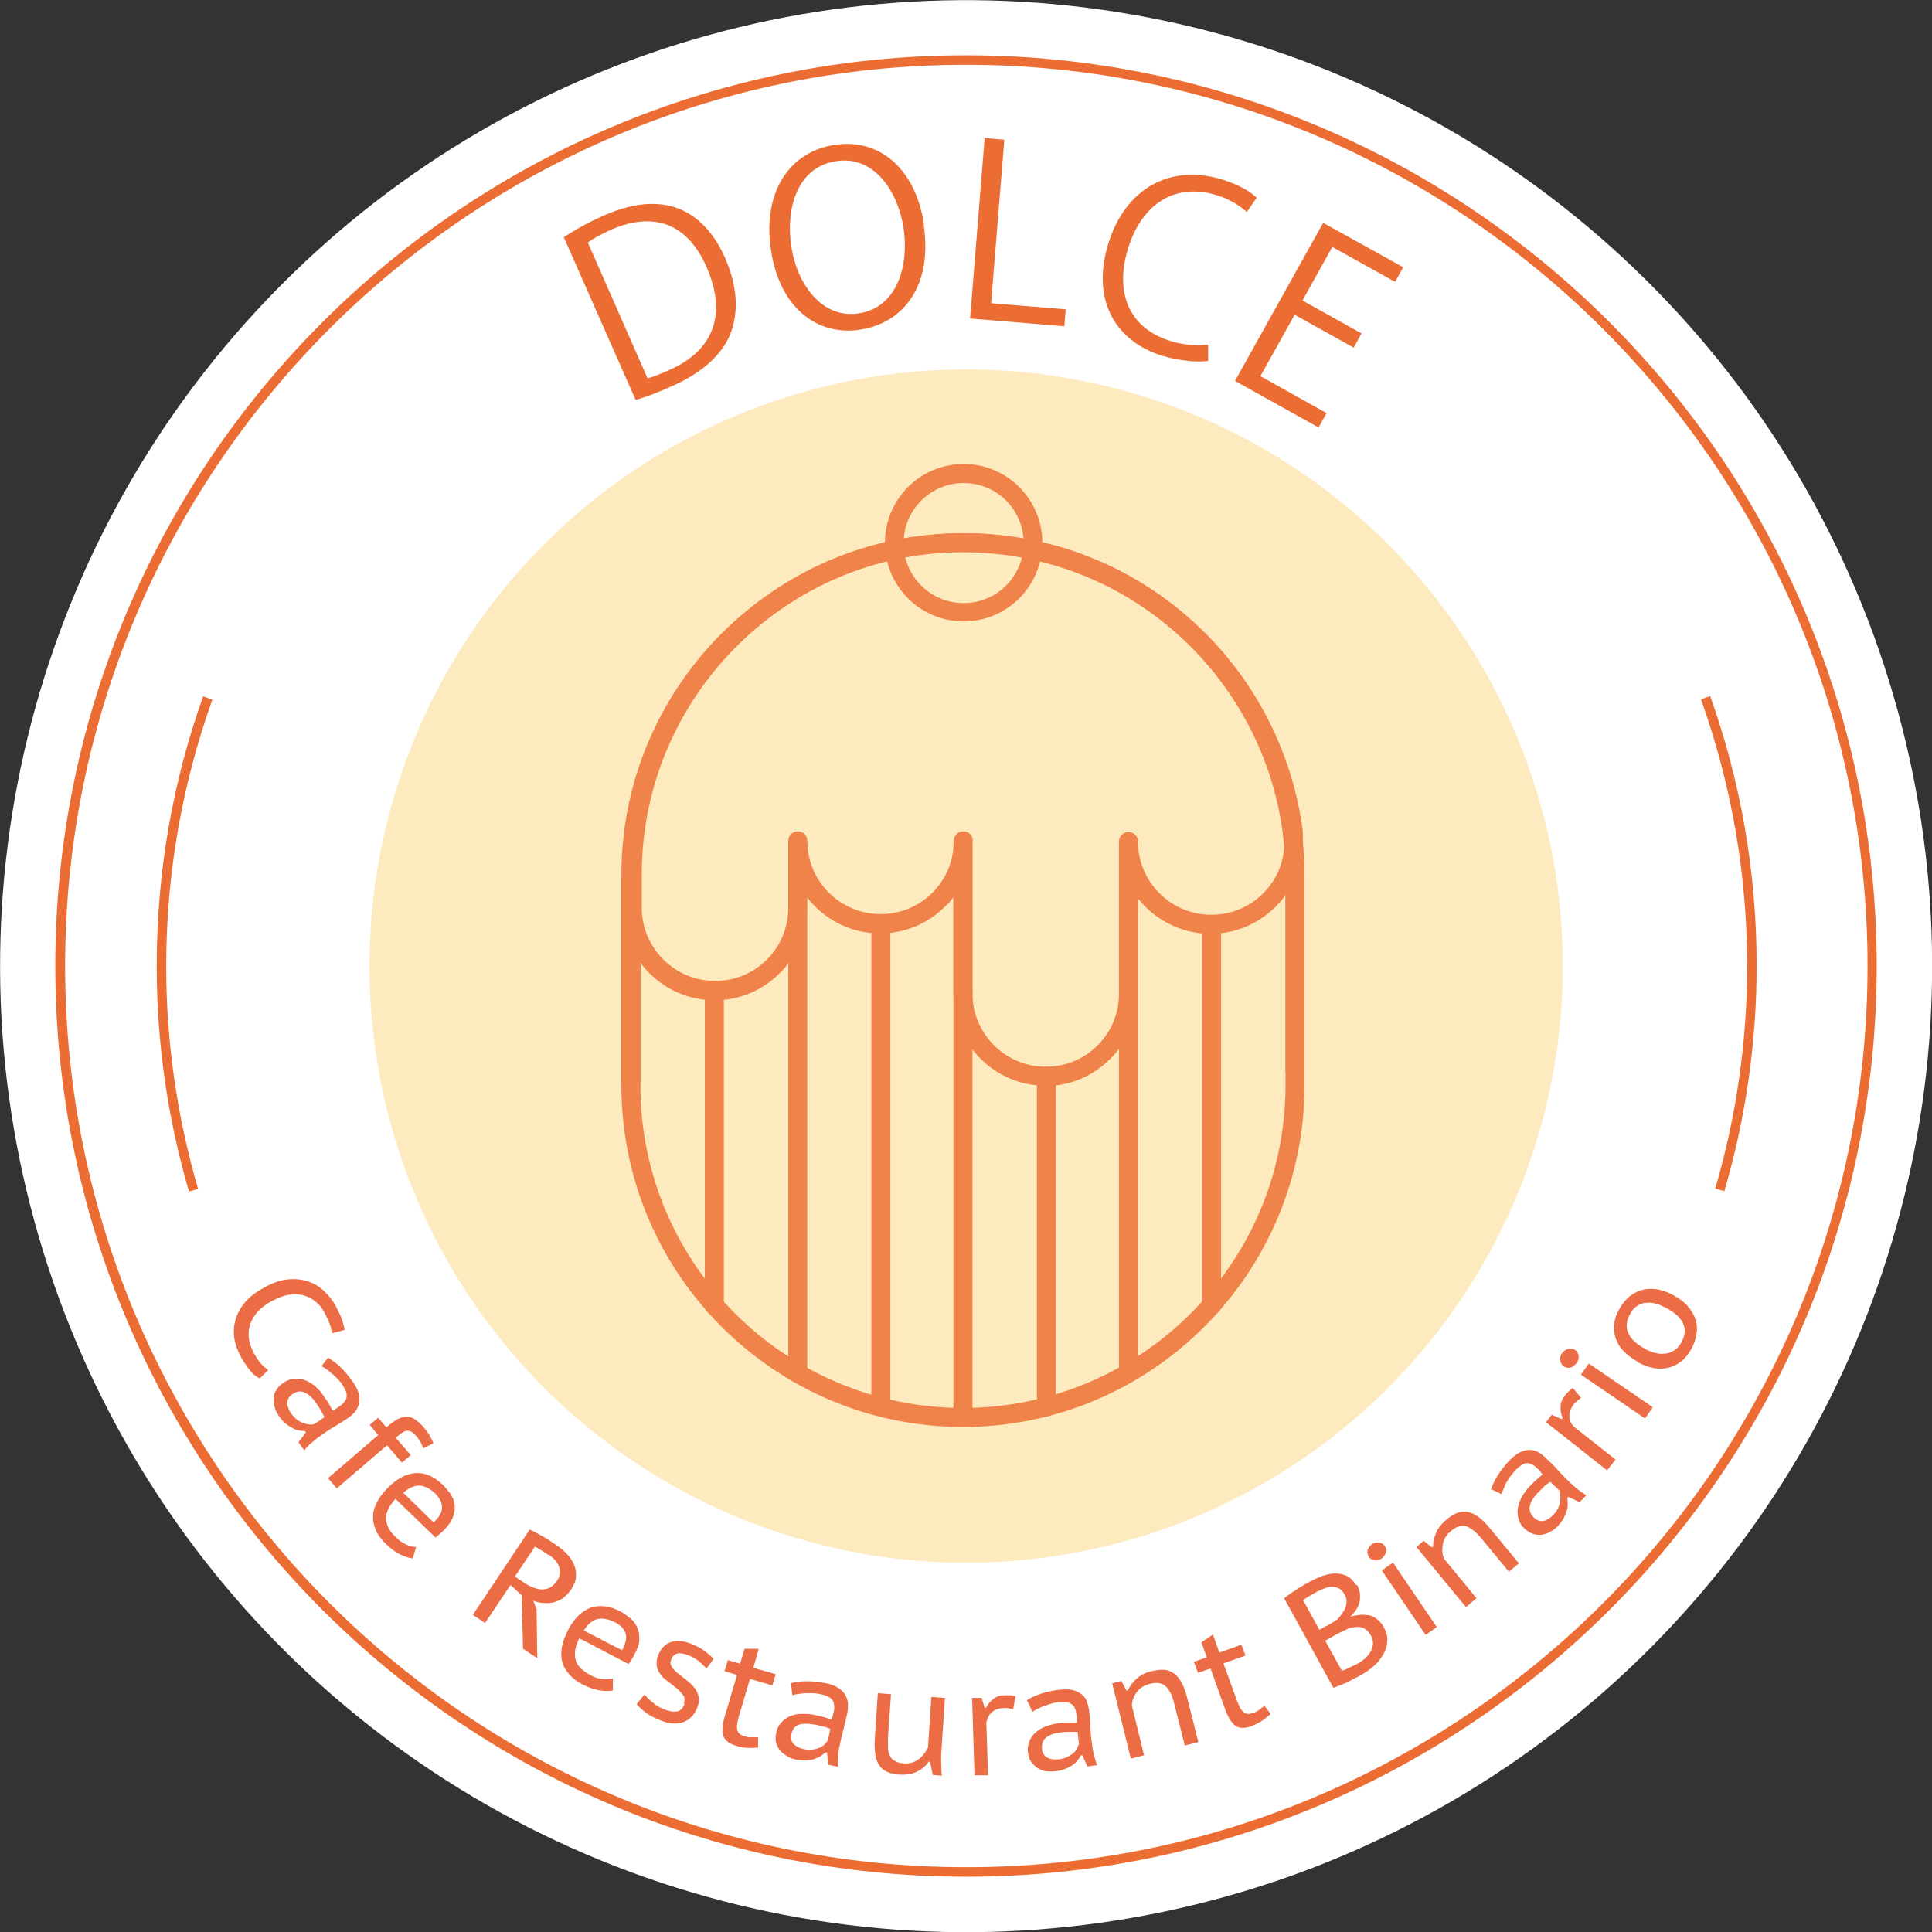 <?xml version="1.0" encoding="UTF-8"?><svg id="_レイヤー_2" xmlns="http://www.w3.org/2000/svg" viewBox="0 0 56.96 56.96"><rect x="0" y="0" width="56.96" height="56.96" fill="#333333" stroke="none"/><g id="_レイヤー_1-2"><circle cx="28.48" cy="28.48" r="28.48" transform="translate(-6.52 8.56) rotate(-15.35)" style="fill:#fff;"/><circle cx="28.48" cy="28.48" r="17.59" transform="translate(-5.92 7.54) rotate(-13.67)" style="fill:#fdeabe;"/><path d="M28.48,55.33c-14.81,0-26.85-12.04-26.85-26.85S13.68,1.63,28.48,1.63s26.85,12.04,26.85,26.85-12.04,26.85-26.85,26.85ZM28.48,1.91C13.83,1.91,1.92,13.83,1.92,28.48s11.92,26.57,26.57,26.57,26.57-11.92,26.57-26.57S43.13,1.91,28.48,1.91Z" style="fill:#ec6d34;"/><path d="M5.57,35.12c-.63-2.15-.95-4.38-.95-6.64,0-2.73.46-5.41,1.37-7.95l.27.1c-.9,2.52-1.36,5.16-1.36,7.86,0,2.23.32,4.44.94,6.56l-.27.08Z" style="fill:#ec6d34;"/><path d="M50.84,35.12l-.27-.08c.62-2.12.94-4.33.94-6.56,0-2.7-.46-5.34-1.36-7.86l.27-.1c.91,2.55,1.37,5.22,1.37,7.95,0,2.26-.32,4.49-.95,6.64Z" style="fill:#ec6d34;"/><path d="M7.66,40.64c-.11-.05-.21-.13-.3-.25-.1-.12-.18-.25-.26-.39-.09-.17-.16-.35-.19-.53-.03-.18-.02-.37.03-.55.05-.18.14-.35.28-.52s.33-.31.57-.44c.25-.14.48-.22.7-.24.22-.02.42,0,.59.06.18.06.34.15.47.28.14.13.24.26.33.41.09.17.16.31.2.43.04.12.07.22.08.31l-.38.1c0-.16-.08-.36-.22-.62-.06-.12-.14-.22-.24-.3-.1-.09-.21-.15-.34-.19-.13-.04-.28-.05-.44-.03-.16.02-.34.09-.53.19-.17.09-.31.2-.42.32-.1.12-.18.25-.22.38-.04.13-.05.27-.03.41.02.14.07.28.14.42.07.12.14.23.21.31.07.08.14.14.22.19l-.25.25Z" style="fill:#ec6d45;"/><path d="M9.67,40.03c.25.14.49.37.72.69.1.14.16.27.19.38.02.11.03.21,0,.3s-.06.16-.12.23c-.06.07-.12.12-.19.17-.13.09-.27.18-.41.26-.14.08-.29.18-.44.29-.09.06-.17.13-.25.2-.08.07-.15.14-.2.21l-.17-.24.22-.29-.03-.04c-.05,0-.11,0-.18-.02-.06-.01-.13-.03-.19-.07-.07-.03-.13-.08-.2-.13-.07-.05-.13-.13-.19-.21-.06-.09-.11-.18-.13-.27-.03-.09-.04-.18-.03-.27,0-.09.03-.17.08-.24.04-.08.11-.14.19-.2.11-.08.22-.12.33-.13.11,0,.22,0,.32.04.1.04.2.1.29.17.09.08.17.16.23.25.05.07.09.14.13.19.04.05.06.1.08.13.02.04.04.07.05.09.01.03.03.05.04.07.04-.02.07-.04.1-.06.03-.02.06-.04.1-.07.07-.05.12-.09.15-.14.04-.05.06-.1.06-.15,0-.05,0-.11-.03-.17-.03-.06-.07-.13-.12-.21-.03-.04-.07-.09-.12-.14-.05-.05-.1-.1-.15-.14-.05-.04-.11-.09-.16-.13s-.11-.07-.16-.1l.21-.28ZM9.56,41.78s-.02-.04-.03-.07c-.01-.02-.03-.05-.05-.09-.02-.03-.04-.07-.07-.12-.03-.05-.07-.1-.11-.16-.1-.15-.21-.24-.33-.29-.11-.05-.23-.03-.36.06-.09.07-.14.15-.14.25s.04.2.11.31c.06.08.12.14.18.19.06.04.13.08.19.1.06.02.12.03.18.04.06,0,.11,0,.15-.02l.29-.2Z" style="fill:#ec6d45;"/><path d="M11.14,41.79l.25.29.05-.04c.11-.09.21-.16.3-.21.09-.04.18-.06.26-.06.08,0,.16.03.24.08s.16.13.25.23c.07.08.13.16.17.23.04.07.08.15.12.24l-.3.15c-.03-.08-.06-.15-.09-.2-.04-.05-.07-.11-.11-.15-.05-.06-.1-.11-.14-.13-.04-.03-.09-.04-.13-.04-.05,0-.09.02-.15.06-.05.03-.12.08-.19.15l.44.51-.26.22-.44-.51-1.48,1.27-.26-.3,1.48-1.27-.25-.3.26-.22Z" style="fill:#ec6d45;"/><path d="M12.18,45.95c-.13-.02-.26-.06-.4-.13-.14-.07-.27-.17-.4-.3-.14-.13-.24-.27-.3-.41-.06-.14-.09-.28-.08-.42,0-.14.05-.28.12-.41.07-.14.17-.27.3-.4.27-.28.55-.43.83-.45s.55.1.81.35c.08.08.15.17.22.26.06.1.11.2.12.31.02.11,0,.23-.04.36-.04.12-.13.26-.26.39-.03.03-.07.07-.12.11-.04.04-.09.08-.14.12l-1.18-1.14c-.18.2-.28.39-.28.57,0,.18.09.38.31.58.09.09.19.15.29.2s.21.07.29.07l-.1.33ZM12.79,44.88c.17-.16.25-.31.24-.45,0-.14-.07-.27-.2-.4-.15-.14-.3-.22-.45-.23-.15-.01-.32.06-.49.21l.9.88Z" style="fill:#ec6d45;"/><path d="M15.6,45.09c.06.02.12.05.19.09s.13.07.2.11c.07.04.13.08.2.12.06.04.12.08.18.12.12.08.23.17.33.27.1.1.17.21.22.32.05.11.07.23.06.36,0,.12-.06.25-.14.38-.07.1-.15.18-.23.25-.09.06-.18.1-.28.13-.1.02-.2.03-.3.02-.1,0-.21-.03-.31-.07l.1.25.02,1.45-.42-.28-.04-1.58-.33-.3-.75,1.12-.36-.24,1.68-2.52ZM16.16,45.84s-.07-.05-.1-.07c-.04-.02-.07-.05-.11-.07-.04-.02-.07-.04-.1-.06-.03-.02-.06-.03-.08-.04l-.59.88.3.2c.09.06.17.1.26.13.09.03.17.05.25.05s.16-.02.23-.06c.07-.04.14-.1.2-.19.09-.13.11-.26.07-.4-.04-.14-.15-.26-.32-.38Z" style="fill:#ec6d45;"/><path d="M18.06,49.84c-.12.02-.27.02-.42-.01-.16-.03-.31-.09-.47-.17-.17-.09-.3-.19-.4-.31-.1-.12-.17-.24-.2-.38-.03-.13-.03-.28,0-.43.03-.15.09-.31.17-.47.18-.35.41-.57.67-.67.27-.09.56-.06.88.11.1.05.19.12.28.19.09.07.16.16.21.27.05.1.07.22.07.35,0,.13-.05.28-.14.45-.02.04-.05.09-.08.14-.03.05-.06.1-.1.15l-1.45-.76c-.12.24-.16.45-.11.63.04.18.2.33.46.47.11.06.22.09.34.1.12.01.22,0,.3-.01v.34ZM18.34,48.65c.11-.2.15-.37.1-.5-.04-.13-.15-.24-.31-.32-.18-.09-.35-.13-.5-.1-.15.03-.29.14-.42.34l1.12.58Z" style="fill:#ec6d45;"/><path d="M20.16,50.22c.02-.05.03-.1.02-.15-.01-.05-.03-.09-.07-.13s-.07-.08-.12-.13c-.05-.04-.1-.08-.16-.13-.07-.05-.14-.11-.21-.16-.07-.06-.13-.12-.17-.19-.05-.07-.08-.15-.09-.23-.01-.09,0-.18.04-.29.08-.21.21-.34.38-.4.17-.05.36-.04.59.05.17.07.31.14.41.22.1.08.19.15.26.23l-.21.28c-.06-.06-.13-.13-.22-.21-.09-.07-.19-.13-.32-.18-.13-.05-.24-.07-.32-.05-.08.02-.15.08-.19.2-.02.05-.02.09,0,.13.01.04.03.08.07.12.03.04.07.08.12.12.05.04.1.08.15.12.07.05.14.11.21.17.07.06.13.13.18.2.05.07.08.16.09.25.01.09,0,.19-.05.3-.08.2-.21.34-.4.41-.18.07-.41.06-.68-.05-.17-.07-.32-.14-.43-.23-.12-.09-.21-.17-.27-.25l.23-.28c.06.07.14.15.25.24.1.09.22.15.34.2.13.05.25.07.36.06.1-.01.18-.09.23-.22Z" style="fill:#ec6d45;"/><path d="M21.45,48.94l.37.11.13-.44h.42s-.16.56-.16.56l.66.19-.1.33-.66-.19-.33,1.12c-.05.18-.07.31-.04.39.02.09.09.14.2.18.07.02.13.03.2.03.06,0,.13,0,.21,0v.3c-.09.01-.2.02-.31.01-.11,0-.22-.02-.34-.06-.2-.06-.32-.15-.37-.28-.05-.13-.04-.32.03-.56l.37-1.25-.37-.11.1-.33Z" style="fill:#ec6d45;"/><path d="M23.33,49.62c.28-.07.61-.07.99,0,.17.03.3.08.4.15.1.06.17.14.21.22.04.08.07.16.07.25,0,.09,0,.17-.02.26-.03.16-.07.31-.11.47-.04.16-.08.33-.12.51-.02.11-.04.21-.04.32s-.01.2,0,.29l-.29-.06-.04-.36h-.04s-.09.06-.14.1c-.05.04-.12.06-.19.09-.07.02-.15.04-.23.04-.09,0-.18,0-.29-.02-.11-.02-.2-.05-.28-.1-.08-.05-.15-.1-.21-.17s-.09-.14-.12-.23c-.02-.09-.02-.18,0-.27.02-.13.07-.23.15-.32.07-.08.16-.15.26-.19.1-.04.21-.07.33-.07.12,0,.23,0,.34.02.09.02.16.03.23.05.06.01.11.03.15.04.04.01.07.02.1.03.03,0,.05.02.08.03.01-.04.03-.08.03-.11,0-.03.02-.07.03-.12.02-.08.02-.15.01-.21,0-.06-.03-.11-.06-.15-.03-.04-.08-.07-.14-.1-.06-.03-.14-.05-.24-.07-.05-.01-.12-.02-.18-.02-.07,0-.14,0-.21,0-.07,0-.14.01-.21.02-.07.01-.13.02-.19.04l-.04-.35ZM24.47,50.97s-.05-.02-.07-.03c-.02-.01-.05-.02-.09-.03s-.08-.02-.13-.03c-.05-.01-.12-.03-.19-.04-.17-.03-.32-.03-.44.01-.12.04-.19.14-.22.29-.02.11,0,.21.07.28.07.07.17.12.3.15.09.02.18.02.26.01s.15-.03.2-.05c.06-.03.11-.06.15-.1.04-.04.07-.08.1-.12l.07-.34Z" style="fill:#ec6d45;"/><path d="M26.27,49.95l-.09,1.26c0,.12,0,.23,0,.32,0,.09.03.17.06.24s.08.12.15.15c.06.04.14.06.25.07.17.01.32-.03.44-.12.12-.09.21-.21.28-.35l.1-1.49.4.03-.11,1.64c0,.11-.01.22,0,.34s0,.22.02.31l-.27-.02-.08-.39h-.04c-.08.12-.2.22-.34.29-.14.07-.31.1-.51.09-.13,0-.25-.03-.35-.07-.1-.04-.18-.1-.24-.18-.06-.08-.11-.19-.13-.32s-.03-.29-.02-.48l.09-1.35.4.03Z" style="fill:#ec6d45;"/><path d="M29.86,50.39s-.1-.02-.14-.03c-.05,0-.09-.01-.13,0-.15,0-.27.05-.36.13-.08.08-.13.18-.15.3l.05,1.55h-.4s-.07-2.28-.07-2.28h.28s.09.29.09.29h.04c.06-.12.14-.21.23-.27.09-.07.2-.1.33-.1.04,0,.09,0,.14,0,.06,0,.11.02.17.03l-.07.39Z" style="fill:#ec6d45;"/><path d="M30.27,50.13c.25-.16.56-.26.94-.31.17-.02.31-.02.43.01.11.03.2.08.27.14.07.06.12.13.14.22.03.08.05.17.06.25.02.16.03.32.04.48,0,.16.02.34.05.52.01.11.03.22.06.32.02.1.05.19.09.28l-.29.04-.15-.33h-.04c-.03.05-.06.1-.1.15-.04.05-.09.1-.15.14-.06.04-.13.08-.21.11-.08.03-.17.06-.28.07s-.21.01-.3,0c-.09-.02-.18-.05-.25-.1-.07-.05-.13-.11-.18-.18-.05-.07-.08-.16-.09-.26-.02-.13,0-.25.04-.35.04-.1.11-.19.19-.26.08-.07.18-.13.29-.17.11-.04.22-.07.34-.09.09-.01.17-.02.23-.02.06,0,.12,0,.16,0,.04,0,.08,0,.11,0,.03,0,.06,0,.08,0,0-.04,0-.08,0-.11s0-.07-.01-.12c-.01-.08-.03-.15-.05-.2-.02-.05-.06-.09-.1-.12-.04-.03-.1-.05-.17-.05-.07,0-.15,0-.25,0-.05,0-.11.02-.18.04-.07.02-.13.04-.19.06-.06.02-.13.05-.19.08-.06.03-.12.06-.17.1l-.15-.32ZM31.77,51.06s-.05,0-.08,0c-.03,0-.06,0-.1,0-.04,0-.08,0-.14,0-.05,0-.12.01-.2.02-.18.02-.31.07-.41.15-.1.08-.13.19-.12.34.01.12.07.2.16.25s.2.06.33.05c.09-.01.18-.03.25-.07.07-.03.13-.07.18-.11.05-.04.09-.09.11-.14.03-.05.05-.1.06-.14l-.04-.35Z" style="fill:#ec6d45;"/><path d="M34.93,51.46l-.31-1.23c-.06-.24-.14-.41-.25-.51-.1-.1-.26-.13-.45-.08-.17.04-.31.12-.4.24-.09.12-.14.25-.15.4l.36,1.47-.39.1-.55-2.22.27-.07.15.28h.04c.06-.13.14-.24.26-.35.11-.1.26-.18.45-.22.13-.03.25-.05.35-.04.11,0,.2.04.29.1.09.06.16.15.23.26.06.12.12.27.17.46l.33,1.31-.39.1Z" style="fill:#ec6d45;"/><path d="M35.21,48.99l.37-.13-.16-.44.34-.23.19.53.65-.23.12.32-.65.23.4,1.1c.06.17.13.29.2.34.07.06.16.06.26.03.07-.03.13-.05.18-.09.05-.04.11-.08.17-.13l.18.24c-.07.07-.16.14-.25.2-.09.06-.19.11-.31.16-.19.07-.35.07-.46,0-.12-.08-.22-.23-.31-.47l-.44-1.23-.37.13-.12-.32Z" style="fill:#ec6d45;"/><path d="M40.01,46.73c.04.07.06.14.08.22.01.08.01.16,0,.24-.01.08-.04.16-.09.24-.05.08-.11.16-.19.23h0c.09-.02.18-.04.27-.05.09-.01.18,0,.27.01s.17.06.25.12c.08.06.15.14.2.24.08.14.11.27.1.41s-.05.27-.12.39c-.07.12-.16.24-.28.34-.11.1-.24.19-.37.26-.05.03-.1.06-.17.09-.07.04-.14.07-.21.11s-.15.07-.23.1c-.08.03-.15.06-.21.08l-1.45-2.64c.1-.08.21-.16.34-.24.13-.09.28-.18.44-.26.11-.06.23-.11.35-.16.13-.04.25-.07.37-.07.12,0,.24.02.34.07.11.05.2.14.27.27ZM39.11,47.94s.1-.06.17-.1c.06-.04.11-.07.15-.1.05-.05.1-.11.14-.17.04-.06.08-.12.1-.18.02-.06.03-.12.03-.19,0-.06-.02-.13-.06-.19-.05-.09-.1-.15-.17-.18-.06-.03-.13-.05-.2-.05-.07,0-.15.02-.22.05-.08.03-.15.06-.23.1-.09.05-.17.1-.24.14-.07.04-.13.08-.16.11l.48.87.21-.12ZM39.56,49.26s.05-.02.09-.03c.04-.02.08-.04.12-.06.04-.02.08-.04.13-.06.04-.02.08-.04.12-.06.09-.05.16-.1.23-.16s.12-.13.16-.2c.04-.07.06-.15.07-.23,0-.08-.02-.16-.06-.24-.06-.1-.12-.17-.2-.21s-.16-.05-.25-.04c-.09,0-.18.03-.27.07s-.18.08-.27.13l-.36.2.5.9Z" style="fill:#ec6d45;"/><path d="M40.36,45.9c-.04-.05-.05-.12-.04-.19.01-.07.06-.13.12-.18.07-.05.14-.06.22-.05.08.01.13.05.17.1.04.06.05.12.03.19-.02.07-.06.13-.13.18-.07.05-.14.07-.21.05-.07-.01-.13-.05-.17-.1ZM40.74,46.3l.33-.23,1.29,1.9-.33.23-1.29-1.9Z" style="fill:#ec6d45;"/><path d="M44.48,46.33l-.81-.98c-.16-.19-.3-.3-.44-.35-.14-.04-.29,0-.44.13-.14.11-.22.24-.25.39-.03.15-.02.29.03.43l.96,1.17-.31.26-1.46-1.77.21-.18.25.19.03-.02c0-.13.03-.27.09-.41.06-.14.16-.27.31-.39.1-.09.2-.15.3-.19.1-.04.2-.05.3-.04.1.02.21.06.32.14.11.08.23.19.35.34l.86,1.04-.31.26Z" style="fill:#ec6d45;"/><path d="M43.96,43.91c.09-.28.27-.56.53-.84.12-.13.23-.21.34-.26s.21-.07.3-.06c.09,0,.17.03.25.08.08.05.14.1.2.16.12.11.23.22.34.34.11.12.23.25.37.38.08.08.16.15.24.21.08.06.16.12.24.16l-.2.21-.33-.16-.03.03c0,.05.01.11.01.18s0,.13-.03.2c-.02.07-.05.14-.09.22-.04.08-.1.15-.17.23-.08.08-.15.14-.24.18-.08.04-.17.07-.25.08-.09,0-.17,0-.25-.03-.08-.03-.16-.08-.23-.14-.1-.09-.16-.19-.19-.3s-.04-.21-.02-.32.06-.21.11-.32c.06-.1.13-.2.2-.28.06-.07.12-.12.16-.16.04-.04.08-.08.12-.11.03-.03.06-.05.08-.07.02-.02.04-.04.06-.05-.03-.03-.05-.06-.07-.09s-.05-.05-.09-.09c-.06-.06-.11-.1-.17-.12-.05-.02-.1-.04-.15-.03-.05,0-.11.03-.16.07-.06.04-.12.09-.18.16-.04.04-.08.09-.12.14-.04.05-.08.11-.11.17-.04.06-.07.12-.09.19-.03.06-.05.12-.07.18l-.32-.15ZM45.7,43.69s-.04.03-.06.04c-.02.02-.05.04-.08.06-.03.03-.06.06-.1.1-.04.04-.08.08-.14.14-.12.13-.2.26-.22.38s.02.23.13.34c.09.08.18.11.28.09.1-.02.19-.08.28-.17.07-.07.11-.14.15-.21.03-.07.05-.14.06-.2,0-.06.01-.12,0-.18,0-.06-.02-.1-.04-.15l-.25-.24Z" style="fill:#ec6d45;"/><path d="M46.6,41.22s-.08.06-.11.09c-.04.03-.07.06-.09.09-.09.12-.14.24-.13.36,0,.12.05.22.14.31l1.22.96-.25.32-1.8-1.42.17-.22.29.13.03-.03c-.05-.12-.07-.24-.06-.35,0-.11.05-.22.13-.32.03-.03.06-.07.1-.11.04-.04.08-.07.13-.11l.25.3Z" style="fill:#ec6d45;"/><path d="M46.11,40.29c-.06-.04-.09-.09-.11-.17-.01-.07,0-.15.05-.22.05-.07.11-.11.19-.13.08-.02.14,0,.2.03.06.04.09.09.1.17.01.07,0,.15-.06.22s-.11.11-.18.13-.13,0-.19-.03ZM46.61,40.53l.23-.33,1.89,1.29-.23.33-1.89-1.29Z" style="fill:#ec6d45;"/><path d="M48.27,40.14c-.16-.09-.3-.2-.41-.31-.11-.12-.18-.24-.23-.38-.04-.13-.06-.28-.04-.42.02-.15.07-.3.16-.45.09-.16.2-.29.32-.38s.25-.15.39-.18c.14-.03.29-.03.44,0,.15.03.3.09.46.18.16.09.3.19.4.31.1.12.18.24.22.38.05.13.06.27.04.42-.02.15-.07.3-.15.45-.09.17-.2.3-.32.39-.12.09-.25.15-.39.18-.14.03-.28.03-.43,0-.15-.03-.3-.09-.45-.17ZM48.48,39.76c.09.05.19.09.29.12s.2.04.3.03c.1,0,.19-.04.28-.09.08-.05.16-.13.22-.24.22-.39.08-.73-.43-1.01-.1-.05-.2-.1-.3-.13-.1-.03-.2-.04-.3-.03-.1,0-.19.04-.27.09-.08.05-.16.13-.21.24-.11.2-.13.38-.06.55.07.17.23.33.49.47Z" style="fill:#ec6d45;"/><path d="M16.63,6.99c.33-.22.73-.44,1.18-.64,1.96-.86,3.03.05,3.56,1.24.34.77.43,1.52.18,2.21-.23.63-.84,1.19-1.73,1.58-.4.18-.75.32-1.08.41l-2.12-4.8ZM19.1,11.15c.17-.04.4-.14.63-.24,1.32-.58,1.71-1.65,1.1-3.04-.56-1.27-1.54-1.65-2.81-1.1-.31.14-.54.27-.69.38l1.76,4Z" style="fill:#ec6d34;"/><path d="M27.23,6.61c.28,1.86-.63,2.92-1.87,3.11-1.31.2-2.39-.7-2.63-2.35-.26-1.72.56-2.91,1.89-3.1,1.35-.2,2.38.75,2.62,2.34ZM23.33,7.27c.17,1.12.91,2.13,1.98,1.97,1.09-.16,1.5-1.31,1.33-2.51-.16-1.06-.85-2.15-1.98-1.98-1.16.17-1.5,1.4-1.33,2.52Z" style="fill:#ec6d34;"/><path d="M31.38,9.62l-2.78-.23.43-5.32.58.05-.39,4.82,2.2.18-.04.49Z" style="fill:#ec6d34;"/><path d="M35.61,10.64c-.27.04-.76.02-1.34-.15-1.31-.4-2.12-1.56-1.6-3.29.5-1.65,1.83-2.36,3.32-1.92.61.18.93.42,1.06.55l-.29.42c-.2-.18-.5-.38-.9-.5-1.16-.35-2.18.19-2.61,1.6-.4,1.34.08,2.35,1.28,2.71.39.12.8.14,1.09.1v.49Z" style="fill:#ec6d34;"/><path d="M38.87,12.6l-2.46-1.37,2.6-4.66,2.36,1.31-.24.43-1.85-1.03-.88,1.58,1.74.97-.23.42-1.74-.97-1.01,1.81,1.95,1.09-.24.43Z" style="fill:#ec6d34;"/><path d="M28.39,42.07c-5.55,0-10.07-4.52-10.07-10.07v-6.21c0-5.53,4.5-10.05,10.03-10.07h.04c2.69,0,5.22,1.05,7.12,2.95,1.57,1.57,2.59,3.64,2.87,5.84.05.42.08.85.08,1.28v6.21c0,5.55-4.52,10.07-10.07,10.07ZM28.35,16.28c-5.22.02-9.47,4.29-9.47,9.51v6.21c0,5.25,4.27,9.51,9.51,9.51s9.51-4.27,9.51-9.51v-6.21c0-.4-.03-.81-.08-1.21-.26-2.07-1.23-4.03-2.71-5.51-1.8-1.8-4.19-2.79-6.73-2.79h-.04Z" style="fill:#ef834a;"/><path d="M30.83,32.01c-1.5,0-2.72-1.22-2.72-2.72v-2.84c-.07.1-.15.19-.24.27-.51.51-1.19.8-1.92.8-.88,0-1.66-.42-2.16-1.07v.32c0,.73-.28,1.41-.8,1.92-.51.51-1.19.8-1.92.8-1.5,0-2.72-1.22-2.72-2.72v-.98c0-5.53,4.5-10.05,10.03-10.07h.04c2.69,0,5.22,1.05,7.12,2.95,1.57,1.57,2.59,3.64,2.87,5.84,0,.01,0,.02,0,.04v.26c0,.73-.28,1.41-.8,1.92-.51.51-1.19.8-1.92.8-.88,0-1.66-.42-2.16-1.07v2.84c0,.73-.28,1.41-.8,1.92-.51.51-1.19.8-1.92.8ZM28.67,24.81v4.48c0,1.19.97,2.16,2.16,2.16.58,0,1.12-.22,1.53-.63.41-.41.63-.95.63-1.53v-4.48c0-.15.12-.28.28-.28s.28.12.28.28c0,1.19.97,2.16,2.16,2.16.58,0,1.12-.22,1.53-.63.41-.41.63-.95.63-1.53v-.25c-.27-2.06-1.23-4.02-2.71-5.5-1.8-1.8-4.19-2.79-6.73-2.79h-.04c-5.22.02-9.47,4.29-9.47,9.51v.98c0,1.19.97,2.16,2.16,2.16.58,0,1.12-.22,1.53-.63.41-.41.63-.95.63-1.53v-1.97c0-.15.12-.28.28-.28s.28.12.28.28c0,1.19.97,2.16,2.16,2.16.58,0,1.12-.22,1.53-.63.41-.41.63-.95.63-1.53,0-.15.12-.28.28-.28s.28.12.28.28Z" style="fill:#ef834a;"/><path d="M28.41,18.32c-1.28,0-2.32-1.04-2.32-2.32s1.04-2.32,2.32-2.32,2.32,1.04,2.32,2.32-1.04,2.32-2.32,2.32ZM28.41,14.24c-.97,0-1.77.79-1.77,1.77s.79,1.77,1.77,1.77,1.77-.79,1.77-1.77-.79-1.77-1.77-1.77Z" style="fill:#ef834a;"/><path d="M18.6,32.24c-.15,0-.28-.12-.28-.28v-6.05c0-.15.12-.28.28-.28s.28.12.28.28v6.05c0,.15-.12.28-.28.28Z" style="fill:#ef834a;"/><path d="M23.52,40.66c-.15,0-.28-.12-.28-.28v-15.49c0-.15.12-.28.28-.28s.28.12.28.28v15.49c0,.15-.12.28-.28.28Z" style="fill:#ef834a;"/><path d="M28.39,41.99c-.15,0-.28-.12-.28-.28v-16.83c0-.15.12-.28.28-.28s.28.12.28.28v16.83c0,.15-.12.28-.28.28Z" style="fill:#ef834a;"/><path d="M33.27,40.74c-.15,0-.28-.12-.28-.28v-15.57c0-.15.12-.28.28-.28s.28.12.28.28v15.57c0,.15-.12.28-.28.28Z" style="fill:#ef834a;"/><path d="M38.18,31.84c-.15,0-.28-.12-.28-.28v-6.13c0-.15.12-.28.28-.28s.28.12.28.28v6.13c0,.15-.12.28-.28.28Z" style="fill:#ef834a;"/><path d="M21.06,38.77c-.15,0-.28-.12-.28-.28v-9.28c0-.15.12-.28.28-.28s.28.12.28.28v9.28c0,.15-.12.28-.28.28Z" style="fill:#ef834a;"/><path d="M25.97,41.7c-.15,0-.28-.12-.28-.28v-14.17c0-.15.12-.28.28-.28s.28.12.28.28v14.17c0,.15-.12.28-.28.28Z" style="fill:#ef834a;"/><path d="M30.85,41.76c-.15,0-.28-.12-.28-.28v-9.75c0-.15.12-.28.28-.28s.28.12.28.28v9.75c0,.15-.12.28-.28.28Z" style="fill:#ef834a;"/><path d="M35.72,38.77c-.15,0-.28-.12-.28-.28v-11.24c0-.15.12-.28.28-.28s.28.12.28.28v11.24c0,.15-.12.28-.28.28Z" style="fill:#ef834a;"/></g></svg>